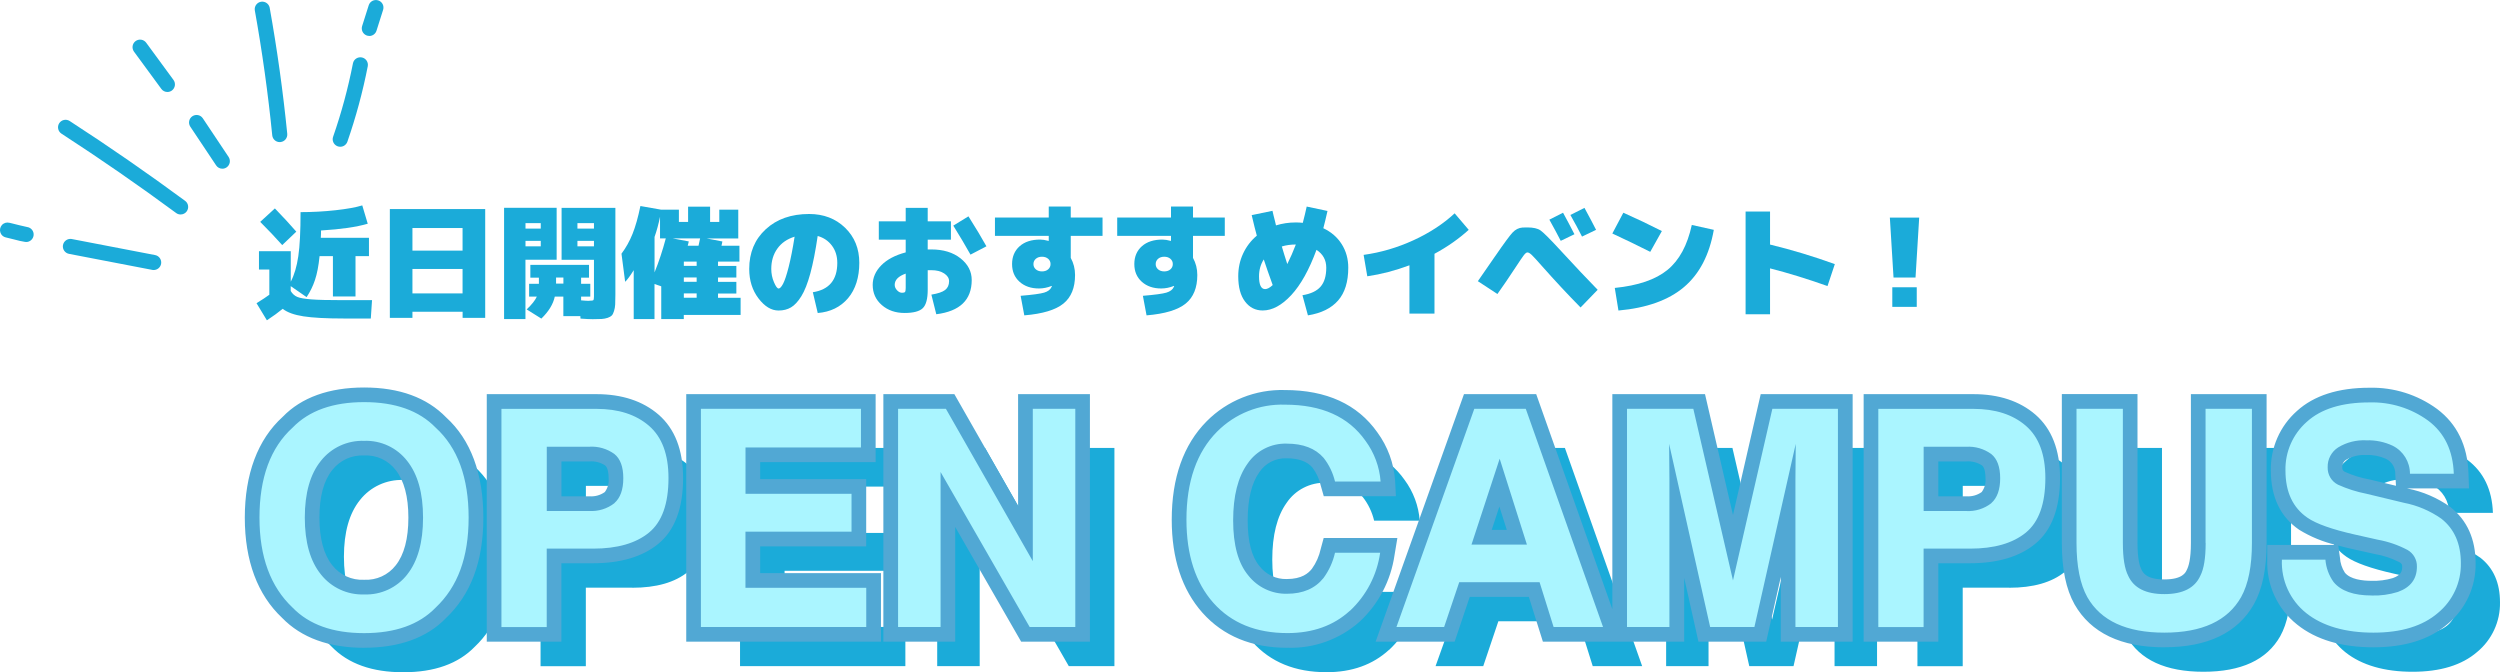 <?xml version="1.0" encoding="UTF-8"?>
<svg xmlns="http://www.w3.org/2000/svg" xmlns:xlink="http://www.w3.org/1999/xlink" id="_レイヤー_2" data-name="レイヤー 2" viewBox="0 0 511.23 137.47">
  <defs>
    <style>
      .cls-1 {
        fill: #aaf5ff;
      }

      .cls-1, .cls-2, .cls-3, .cls-4 {
        stroke-width: 0px;
      }

      .cls-5 {
        clip-path: url(#clippath);
      }

      .cls-2 {
        fill: none;
      }

      .cls-3 {
        fill: #1babd9;
      }

      .cls-4 {
        fill: #51a8d4;
      }
    </style>
    <clipPath id="clippath">
      <rect class="cls-2" width="78.42" height="55.22"></rect>
    </clipPath>
  </defs>
  <g id="_レイヤー_1-2" data-name="レイヤー 1">
    <g id="_グループ_1290" data-name="グループ 1290">
      <path id="_パス_125561" data-name="パス 125561" class="cls-3" d="M82.46,137.47c-6.38,0-11.25-1.74-14.62-5.21-4.52-4.26-6.78-10.39-6.78-18.41,0-8.17,2.26-14.31,6.78-18.41,3.37-3.47,8.24-5.21,14.62-5.21s11.25,1.74,14.62,5.21c4.5,4.1,6.75,10.23,6.75,18.41s-2.25,14.15-6.75,18.41c-3.37,3.47-8.24,5.21-14.62,5.21ZM91.27,125.48c2.16-2.72,3.24-6.6,3.24-11.62s-1.08-8.88-3.25-11.61c-2.1-2.7-5.37-4.23-8.79-4.1-3.43-.12-6.71,1.39-8.84,4.08-2.2,2.72-3.3,6.6-3.3,11.62s1.1,8.9,3.3,11.62c2.13,2.69,5.41,4.21,8.84,4.09,3.42.13,6.7-1.39,8.81-4.08ZM129.28,120.18h-9.48v16.05h-9.26v-44.62h19.44c4.48,0,8.05,1.15,10.72,3.45s4,5.86,4,10.69c0,5.27-1.33,8.99-4,11.17-2.67,2.18-6.47,3.27-11.41,3.27h0ZM133.64,110.88c1.21-1.07,1.82-2.76,1.82-5.09s-.61-3.98-1.83-4.96c-1.49-1.07-3.3-1.6-5.13-1.48h-8.69v13.14h8.69c1.86.11,3.69-.46,5.15-1.6h0ZM182.12,116.72h-21.68v11.48h24.7v8.02h-33.81v-44.62h32.73v7.9h-23.61v9.48h21.68v7.75ZM227.88,136.22h-9.32l-18.22-31.7v31.7h-8.69v-44.62h9.78l17.77,31.15v-31.15h8.69v44.62ZM284.04,132.89c-3.33,3.05-7.59,4.57-12.77,4.57-6.42,0-11.46-2.06-15.14-6.18-3.67-4.14-5.51-9.81-5.51-17.01,0-7.79,2.09-13.8,6.27-18.01,3.66-3.68,8.68-5.68,13.87-5.51,7.51,0,13,2.46,16.47,7.39,1.79,2.43,2.87,5.31,3.09,8.33h-9.32c-.42-1.76-1.21-3.42-2.33-4.84-1.7-1.94-4.21-2.91-7.54-2.91-3.2-.1-6.23,1.45-8.02,4.1-1.96,2.73-2.94,6.6-2.94,11.61s1.03,8.76,3.1,11.25c1.9,2.41,4.82,3.8,7.89,3.74,3.27,0,5.76-1.07,7.48-3.21,1.13-1.54,1.94-3.31,2.36-5.18h9.23c-.64,4.55-2.82,8.74-6.17,11.87ZM322.84,127.05h-16.44l-3.09,9.17h-9.75l15.92-44.62h10.53l15.8,44.62h-10.11l-2.87-9.17ZM320.24,119.36l-5.57-17.56-5.76,17.56h11.33ZM349.4,136.22h-8.69v-44.62h13.56l8.11,35.09,8.05-35.09h13.41v44.62h-8.69v-30.18c0-.87.01-2.08.03-3.65s.03-2.77.03-3.62l-8.45,37.45h-9.05l-8.39-37.45c0,.85,0,2.05.03,3.62.02,1.56.03,2.78.03,3.65v30.18ZM410.84,120.18h-9.48v16.05h-9.26v-44.62h19.44c4.48,0,8.05,1.15,10.72,3.45s4,5.86,4,10.69c0,5.27-1.33,8.99-4,11.17-2.67,2.18-6.47,3.27-11.41,3.27h0ZM415.2,110.89c1.21-1.07,1.82-2.76,1.82-5.09s-.61-3.98-1.83-4.96c-1.49-1.07-3.3-1.6-5.13-1.48h-8.69v13.14h8.69c1.85.11,3.69-.46,5.15-1.6ZM459.02,119.02v-27.42h9.48v27.42c0,4.74-.74,8.44-2.21,11.08-2.75,4.85-7.98,7.27-15.71,7.27s-12.98-2.42-15.74-7.26c-1.47-2.64-2.21-6.34-2.21-11.08v-27.43h9.48v27.42c0,3.07.36,5.31,1.09,6.72,1.13,2.5,3.6,3.75,7.39,3.75s6.23-1.25,7.36-3.75c.73-1.41,1.09-3.65,1.09-6.72ZM492.98,129.78c1.81.06,3.62-.19,5.36-.73,2.6-.93,3.9-2.65,3.9-5.18.04-1.41-.71-2.73-1.94-3.42-1.91-1.01-3.96-1.71-6.08-2.09l-4.72-1.06c-4.64-1.05-7.85-2.19-9.63-3.42-3.01-2.06-4.51-5.28-4.51-9.66-.09-3.8,1.51-7.44,4.36-9.96,2.91-2.64,7.17-3.97,12.81-3.97,4.31-.12,8.55,1.19,12.03,3.74,3.32,2.49,5.06,6.11,5.22,10.85h-8.96c0-2.42-1.35-4.63-3.51-5.72-1.69-.8-3.55-1.18-5.42-1.12-2.02-.1-4.02.4-5.75,1.45-1.38.88-2.2,2.42-2.15,4.06-.05,1.5.77,2.9,2.12,3.57,1.86.84,3.81,1.46,5.81,1.85l7.68,1.85c2.74.53,5.34,1.64,7.63,3.24,2.67,2.1,4,5.14,4,9.11.07,3.92-1.65,7.66-4.68,10.16-3.12,2.69-7.52,4.04-13.21,4.04s-10.38-1.33-13.71-3.98c-3.33-2.64-5.18-6.71-5-10.94h8.9c.13,1.65.71,3.23,1.67,4.57,1.51,1.83,4.11,2.75,7.78,2.75Z"></path>
      <path id="_パス_125560" data-name="パス 125560" class="cls-4" d="M263.26,132.47c-7.28,0-13.13-2.41-17.38-7.18-4.16-4.69-6.27-11.08-6.27-19.01,0-8.57,2.4-15.34,7.13-20.12,4.22-4.26,10.01-6.57,16-6.4,8.51,0,14.87,2.91,18.92,8.66,2.12,2.89,3.38,6.32,3.63,9.9l.16,3.15h-14.75l-.62-2.18c-.3-1.34-.88-2.6-1.71-3.69-1.1-1.26-2.83-1.88-5.27-1.88-2.23-.09-4.35.99-5.58,2.85-1.58,2.2-2.38,5.52-2.38,9.86s.81,7.4,2.41,9.33c1.33,1.73,3.4,2.71,5.58,2.65,3.1,0,4.42-1.19,5.14-2.09.88-1.22,1.49-2.61,1.81-4.09l.6-2.21h15.07l-.58,3.49c-.75,5.2-3.26,10-7.1,13.58-4.06,3.63-9.37,5.55-14.81,5.37ZM262.75,85.75c-4.39-.17-8.64,1.5-11.73,4.62-3.58,3.62-5.4,8.97-5.4,15.9,0,6.41,1.6,11.47,4.75,15.02,3.1,3.47,7.32,5.17,12.89,5.17,4.45,0,7.97-1.24,10.75-3.78,1.99-1.82,3.48-4.11,4.36-6.65h-3.2c-.51,1.48-1.27,2.86-2.24,4.09-2.28,2.84-5.58,4.3-9.79,4.3-3.96.07-7.73-1.71-10.2-4.82-2.52-3.03-3.79-7.46-3.79-13.16s1.18-10.11,3.5-13.36c2.37-3.43,6.3-5.44,10.46-5.36,4.22,0,7.51,1.32,9.8,3.93.95,1.14,1.71,2.43,2.23,3.82h3.52c-.47-1.28-1.11-2.5-1.9-3.62-2.89-4.09-7.48-6.09-14.01-6.09h0ZM74.46,132.47c-7.19,0-12.83-2.06-16.77-6.12-5.03-4.73-7.63-11.66-7.63-20.5s2.61-15.96,7.77-20.63c3.8-3.93,9.45-5.98,16.64-5.98s12.83,2.06,16.77,6.12c5,4.54,7.6,11.48,7.6,20.5s-2.59,15.76-7.69,20.58c-3.85,3.97-9.5,6.02-16.68,6.02ZM74.46,85.24c-5.58,0-9.66,1.41-12.47,4.3-4.04,3.67-5.93,8.96-5.93,16.32s1.91,12.52,5.84,16.22c2.9,2.98,6.98,4.39,12.56,4.39s9.66-1.41,12.47-4.3c4-3.79,5.9-9.1,5.9-16.32s-1.89-12.65-5.77-16.19c-2.94-3.02-7.02-4.42-12.6-4.42h0ZM485.34,132.37c-6.48,0-11.73-1.56-15.58-4.64-4.05-3.2-6.32-8.14-6.12-13.29v-3h14.07c-2.66-.62-5.21-1.67-7.54-3.1-3.85-2.63-5.8-6.71-5.8-12.12-.09-4.65,1.86-9.1,5.34-12.18,3.46-3.15,8.45-4.75,14.82-4.75,4.96-.12,9.83,1.41,13.83,4.34,4.07,3.05,6.23,7.48,6.42,13.15l.11,3.1h-12.65l.07.02c3.17.62,6.16,1.92,8.79,3.8,3.41,2.69,5.14,6.55,5.14,11.47.08,4.8-2.02,9.37-5.72,12.43-3.66,3.17-8.77,4.77-15.18,4.77ZM469.95,117.45c.49,2.22,1.75,4.21,3.55,5.6,2.77,2.21,6.76,3.33,11.84,3.33s8.71-1.11,11.25-3.31c2.36-1.93,3.7-4.84,3.64-7.89,0-3.03-.93-5.24-2.85-6.76-1.95-1.33-4.15-2.24-6.47-2.68l-7.69-1.85c-4.32-1.03-5.8-1.7-6.61-2.17-2.27-1.21-3.67-3.6-3.62-6.17-.06-2.64,1.25-5.11,3.47-6.54,2.22-1.39,4.81-2.07,7.43-1.97,2.35-.06,4.67.44,6.79,1.45,2.21,1.1,3.88,3.04,4.62,5.39h3.06c-.52-2.18-1.8-4.12-3.6-5.45-2.96-2.16-6.57-3.27-10.23-3.14-4.83,0-8.46,1.07-10.79,3.19-2.22,1.95-3.46,4.78-3.38,7.74,0,3.4,1.02,5.68,3.2,7.18,1.01.7,3.31,1.77,8.59,2.97l4.72,1.06c2.45.44,4.8,1.27,6.99,2.45,2.12,1.25,3.4,3.53,3.38,5.98,0,3.8-2.09,6.65-5.9,8-2.06.66-4.21.96-6.37.9-4.6,0-7.99-1.29-10.1-3.85-.82-1.03-1.42-2.21-1.77-3.48h-3.15ZM478.16,111.57l.34,2.46c.06,1.1.41,2.16,1.01,3.08,1.13,1.37,3.59,1.66,5.46,1.66,1.47.05,2.95-.14,4.36-.56,1.76-.63,1.9-1.47,1.9-2.35,0-.37-.05-.58-.53-.88-1.62-.83-3.35-1.4-5.14-1.7l-4.74-1.06c-.94-.21-1.83-.43-2.67-.66h0ZM483.88,93.05c-1.42-.09-2.83.24-4.07.94-.56.32-.88.93-.83,1.57-.06.41.19.81.58.95,1.61.72,3.31,1.24,5.05,1.55l5.35,1.28-.14-2.27c.07-1.36-.67-2.64-1.9-3.24-1.27-.57-2.65-.84-4.03-.78h0ZM442.58,132.37c-8.85,0-15.02-2.95-18.35-8.78-1.76-3.15-2.6-7.26-2.6-12.57v-30.43h15.47v30.42c0,3.37.48,4.8.76,5.35.31.68.96,2.13,4.72,2.13s4.38-1.44,4.62-1.99c.35-.69.82-2.11.82-5.49v-30.42h15.48v30.42c0,5.31-.85,9.41-2.59,12.54-3.32,5.85-9.48,8.81-18.34,8.81ZM427.62,86.6v24.42c0,4.2.62,7.44,1.83,9.62,2.2,3.84,6.49,5.73,13.12,5.73s10.91-1.88,13.1-5.74c1.2-2.16,1.82-5.4,1.82-9.6v-24.42h-3.48v24.42c0,3.59-.46,6.23-1.42,8.09-1.07,2.38-3.74,5.38-10.02,5.38s-8.98-3-10.12-5.52c-.89-1.72-1.36-4.37-1.36-7.96v-24.42h-3.47ZM396.37,131.22h-15.27v-50.62h22.44c5.2,0,9.47,1.41,12.68,4.18,3.34,2.89,5.04,7.24,5.04,12.96,0,6.19-1.71,10.73-5.1,13.49-3.2,2.62-7.68,3.95-13.31,3.95h-6.48v16.04ZM387.1,125.22h3.26v-16.05h12.48c4.21,0,7.41-.87,9.51-2.59,1.92-1.57,2.9-4.55,2.9-8.85,0-3.94-.97-6.7-2.96-8.42-2.12-1.83-4.98-2.72-8.76-2.72h-16.44v38.62ZM378.85,131.22h-14.69v-13.24l-2.99,13.24h-13.85l-2.92-13.05v13.05h-28.89l-2.88-9.17h-12.08l-3.09,9.17h-16.16l18.07-50.62h14.77l15.57,43.97v-43.97h18.95l5.72,24.72,5.67-24.72h18.8v50.62ZM370.16,125.22h2.69v-38.62h-8.02l-7.52,32.76h-5.85l-7.58-32.76h-8.18v38.62h2.69l-.06-34.45,5.93-.66,7.86,35.1h4.25l7.92-35.11,5.93.66-.06,7.27v27.18ZM319.92,125.22h3.66l-13.68-38.62h-2.38l8.81,27.76h-19.56l9.09-27.76h-2.26l-13.78,38.62h3.34l3.09-9.17h20.8l2.87,9.17ZM305.05,108.36h3.08l-1.52-4.78-1.57,4.78ZM222.88,131.22h-14.06l-13.49-23.46v23.46h-14.69v-50.62h14.52l13.03,22.84v-22.84h14.69v50.62ZM214.19,125.22h2.69v-38.62h-2.69v38.62ZM212.29,125.22h1.42l-22.03-38.62h-1.59l22.21,38.62ZM186.64,125.22h2.69v-38.62h-2.69v38.62ZM180.15,131.22h-39.82v-50.62h38.73v13.9h-23.61v3.48h21.68v13.75h-21.68v5.47h24.7v14.03ZM146.33,125.22h27.82v-2.02h-24.7v-17.48h21.68v-1.75h-21.68v-15.47h23.61v-1.9h-26.73v38.62ZM114.8,131.22h-15.26v-50.62h22.44c5.2,0,9.47,1.41,12.68,4.18,3.34,2.89,5.03,7.24,5.03,12.96,0,6.19-1.71,10.73-5.1,13.49-3.2,2.62-7.68,3.95-13.31,3.95h-6.48v16.04ZM105.54,125.22h3.26v-16.05h12.48c4.21,0,7.41-.87,9.51-2.59,1.92-1.57,2.9-4.55,2.9-8.85,0-3.94-.97-6.7-2.96-8.42-2.12-1.83-4.99-2.72-8.76-2.72h-16.44v38.62ZM74.46,124.56c-4.34.13-8.48-1.79-11.17-5.2-2.63-3.26-3.97-7.8-3.97-13.51s1.33-10.25,3.97-13.51c2.69-3.41,6.84-5.33,11.17-5.2,4.34-.14,8.48,1.81,11.15,5.24,2.59,3.26,3.9,7.8,3.9,13.47s-1.31,10.23-3.89,13.49c-2.67,3.42-6.82,5.36-11.16,5.22ZM74.46,93.14c-2.52-.13-4.95.98-6.51,2.97-1.75,2.17-2.63,5.44-2.63,9.74s.89,7.58,2.63,9.74c1.56,1.99,3.98,3.1,6.51,2.97,2.51.13,4.93-.97,6.47-2.96,1.71-2.16,2.58-5.44,2.58-9.75s-.88-7.57-2.6-9.74c-1.53-1.99-3.94-3.1-6.45-2.97ZM402.05,107.49h-11.69v-19.14h11.69c2.52-.12,5,.64,7.02,2.15,1.95,1.58,2.94,4.04,2.94,7.3s-.95,5.67-2.83,7.33c-2.01,1.64-4.55,2.47-7.13,2.35ZM396.37,101.49h5.69c1.13.09,2.25-.21,3.18-.87.6-.81.88-1.82.78-2.82,0-.77-.09-2.13-.72-2.63-.96-.62-2.1-.91-3.24-.81h-5.69v7.14ZM120.49,107.49h-11.69v-19.14h11.69c2.52-.12,5,.64,7.02,2.15,1.95,1.58,2.94,4.04,2.94,7.3s-.95,5.67-2.83,7.33c-2.01,1.64-4.55,2.47-7.13,2.35h0ZM114.81,101.49h5.69c1.13.09,2.25-.21,3.18-.87.6-.81.88-1.82.78-2.82,0-.77-.09-2.13-.72-2.63-.96-.62-2.1-.91-3.24-.81h-5.69v7.14Z"></path>
      <path id="_パス_125559" data-name="パス 125559" class="cls-1" d="M74.46,129.47c-6.38,0-11.25-1.74-14.62-5.21-4.52-4.26-6.78-10.39-6.78-18.41,0-8.17,2.26-14.31,6.78-18.41,3.37-3.47,8.24-5.21,14.62-5.21s11.25,1.74,14.62,5.21c4.5,4.1,6.75,10.23,6.75,18.41s-2.25,14.15-6.75,18.41c-3.37,3.47-8.24,5.21-14.62,5.21ZM83.27,117.48c2.16-2.72,3.24-6.6,3.24-11.62s-1.08-8.88-3.25-11.61c-2.1-2.7-5.37-4.23-8.79-4.1-3.43-.12-6.71,1.39-8.84,4.08-2.2,2.72-3.3,6.6-3.3,11.62s1.1,8.9,3.3,11.62c2.13,2.69,5.41,4.21,8.84,4.09,3.42.13,6.7-1.39,8.81-4.08ZM121.28,112.18h-9.48v16.05h-9.26v-44.62h19.44c4.48,0,8.05,1.15,10.72,3.45s4,5.86,4,10.69c0,5.27-1.33,8.99-4,11.17-2.67,2.18-6.47,3.27-11.41,3.27h0ZM125.64,102.88c1.21-1.07,1.82-2.76,1.82-5.09s-.61-3.98-1.83-4.96c-1.49-1.07-3.3-1.6-5.13-1.48h-8.69v13.14h8.69c1.86.11,3.69-.46,5.15-1.6h0ZM174.12,108.72h-21.68v11.48h24.7v8.02h-33.81v-44.62h32.73v7.9h-23.61v9.48h21.68v7.75ZM219.88,128.22h-9.32l-18.22-31.7v31.7h-8.69v-44.62h9.78l17.77,31.15v-31.15h8.69v44.62ZM276.04,124.89c-3.33,3.05-7.59,4.57-12.77,4.57-6.42,0-11.46-2.06-15.14-6.18-3.67-4.14-5.51-9.81-5.51-17.01,0-7.79,2.09-13.8,6.27-18.01,3.66-3.68,8.68-5.68,13.87-5.51,7.51,0,13,2.46,16.47,7.39,1.79,2.43,2.87,5.31,3.09,8.33h-9.32c-.42-1.76-1.21-3.42-2.33-4.84-1.7-1.94-4.21-2.91-7.54-2.91-3.2-.1-6.23,1.45-8.02,4.1-1.96,2.73-2.94,6.6-2.94,11.61s1.03,8.76,3.1,11.25c1.9,2.41,4.82,3.8,7.89,3.74,3.27,0,5.76-1.07,7.48-3.21,1.13-1.54,1.94-3.31,2.36-5.18h9.23c-.64,4.55-2.82,8.74-6.17,11.87ZM314.84,119.05h-16.44l-3.09,9.17h-9.75l15.92-44.62h10.53l15.8,44.62h-10.11l-2.87-9.17ZM312.24,111.36l-5.57-17.56-5.76,17.56h11.33ZM341.4,128.22h-8.69v-44.62h13.56l8.11,35.09,8.05-35.09h13.41v44.62h-8.69v-30.18c0-.87.01-2.08.03-3.65s.03-2.77.03-3.62l-8.45,37.45h-9.05l-8.39-37.45c0,.85,0,2.05.03,3.62.02,1.56.03,2.78.03,3.65v30.18ZM402.84,112.18h-9.48v16.05h-9.26v-44.62h19.44c4.48,0,8.05,1.15,10.72,3.45s4,5.86,4,10.69c0,5.27-1.33,8.99-4,11.17-2.67,2.18-6.47,3.27-11.41,3.27h0ZM407.2,102.89c1.21-1.07,1.82-2.76,1.82-5.09s-.61-3.98-1.83-4.96c-1.49-1.07-3.3-1.6-5.13-1.48h-8.69v13.14h8.69c1.85.11,3.69-.46,5.15-1.6ZM451.02,111.02v-27.42h9.48v27.42c0,4.74-.74,8.44-2.21,11.08-2.75,4.85-7.98,7.27-15.71,7.27s-12.98-2.42-15.74-7.26c-1.47-2.64-2.21-6.34-2.21-11.08v-27.43h9.48v27.42c0,3.07.36,5.31,1.09,6.72,1.13,2.5,3.6,3.75,7.39,3.75s6.23-1.25,7.36-3.75c.73-1.41,1.09-3.65,1.09-6.72ZM484.98,121.78c1.81.06,3.62-.19,5.36-.73,2.6-.93,3.9-2.65,3.9-5.18.04-1.41-.71-2.73-1.94-3.42-1.91-1.01-3.96-1.71-6.08-2.09l-4.72-1.06c-4.64-1.05-7.85-2.19-9.63-3.42-3.01-2.06-4.51-5.28-4.51-9.66-.09-3.8,1.51-7.44,4.36-9.96,2.91-2.64,7.17-3.97,12.81-3.97,4.31-.12,8.55,1.19,12.03,3.74,3.32,2.49,5.06,6.11,5.22,10.85h-8.96c0-2.42-1.35-4.63-3.51-5.72-1.69-.8-3.55-1.18-5.42-1.12-2.02-.1-4.02.4-5.75,1.45-1.38.88-2.2,2.42-2.15,4.06-.05,1.5.77,2.9,2.12,3.57,1.86.84,3.81,1.46,5.81,1.85l7.68,1.85c2.74.53,5.34,1.64,7.63,3.24,2.67,2.1,4,5.14,4,9.11.07,3.92-1.65,7.66-4.68,10.16-3.12,2.69-7.52,4.04-13.21,4.04s-10.38-1.33-13.71-3.98c-3.33-2.64-5.18-6.71-5-10.94h8.9c.13,1.65.71,3.23,1.67,4.57,1.51,1.83,4.11,2.75,7.78,2.75Z"></path>
      <g class="cls-5">
        <g id="_グループ_112" data-name="グループ 112">
          <path id="_パス_12478" data-name="パス 12478" class="cls-3" d="M5.36,49.48c-.05,0-.11,0-.16,0-.76-.12-1.52-.29-2.26-.5-.45-.11-.9-.22-1.22-.3-.13-.03-.25-.06-.37-.09l-.08-.02-.09-.02h0c-.5-.11-.9-.46-1.08-.94-.21-.54-.1-1.15.28-1.58.38-.44.98-.62,1.54-.47h.04s.04.02.04.02h.04c.77.2,3.11.78,3.49.84.85.11,1.45.88,1.34,1.72-.1.77-.75,1.35-1.52,1.35"></path>
          <path id="_パス_12479" data-name="パス 12479" class="cls-3" d="M31.43,55.22c-.1,0-.2,0-.29-.03l-16.99-3.27c-.84-.14-1.41-.93-1.28-1.77.14-.84.93-1.41,1.77-1.28.03,0,.06.01.09.02l16.99,3.27c.84.16,1.38.98,1.22,1.81-.14.72-.77,1.24-1.51,1.25"></path>
          <path id="_パス_12480" data-name="パス 12480" class="cls-3" d="M36.93,43.86c-.33,0-.65-.1-.91-.3-7.62-5.62-15.51-11.08-23.45-16.23-.71-.46-.92-1.42-.46-2.13.46-.71,1.42-.92,2.13-.46h0c8,5.18,15.94,10.68,23.61,16.33.69.5.83,1.47.33,2.16-.29.4-.75.63-1.25.63"></path>
          <path id="_パス_12481" data-name="パス 12481" class="cls-3" d="M34.23,18.81c-.49,0-.95-.23-1.24-.63l-5.59-7.62c-.5-.69-.36-1.65.33-2.16.69-.5,1.65-.36,2.16.33l5.59,7.62c.5.69.35,1.65-.33,2.16-.26.19-.58.3-.91.3"></path>
          <path id="_パス_12482" data-name="パス 12482" class="cls-3" d="M45.47,34.5c-.52,0-1-.26-1.28-.69l-5.29-7.93c-.46-.72-.25-1.67.47-2.13.7-.44,1.62-.26,2.09.42l5.29,7.93c.47.71.28,1.67-.43,2.14-.25.17-.55.26-.85.26"></path>
          <path id="_パス_12483" data-name="パス 12483" class="cls-3" d="M57.2,29.06c-.79,0-1.45-.6-1.53-1.39-.85-8.53-2.05-17.14-3.57-25.59-.11-.84.48-1.62,1.33-1.73.79-.1,1.53.41,1.71,1.19,1.53,8.52,2.74,17.21,3.6,25.82.08.85-.53,1.6-1.38,1.69-.05,0-.1,0-.15,0"></path>
          <path id="_パス_12484" data-name="パス 12484" class="cls-3" d="M75.52,7.35c-.85,0-1.54-.69-1.54-1.54,0-.16.02-.31.07-.47l1.35-4.26c.26-.81,1.12-1.26,1.94-1s1.26,1.12,1,1.94h0l-1.35,4.26c-.2.64-.8,1.08-1.47,1.08"></path>
          <path id="_パス_12485" data-name="パス 12485" class="cls-3" d="M69.57,30.01c-.85,0-1.54-.69-1.54-1.54,0-.17.03-.34.09-.51,1.71-4.91,3.06-9.93,4.06-15.03.18-.83,1-1.36,1.84-1.18.81.18,1.33.96,1.19,1.77-1.02,5.24-2.42,10.4-4.17,15.45-.22.62-.8,1.04-1.46,1.04"></path>
        </g>
      </g>
    </g>
    <g>
      <path class="cls-3" d="M52.96,51.37h6.5v6.23c.72-1.37,1.23-3.1,1.54-5.2.31-2.1.46-5.11.46-9.02,2.42,0,4.8-.13,7.16-.39,2.36-.26,4.18-.59,5.46-.99l1.12,3.75c-2.32.68-5.5,1.14-9.55,1.38,0,.17,0,.42-.01.75,0,.33-.02.58-.04.75h9.85v3.75h-2.75v8.25h-4.62v-8.25h-2.73c-.2,1.98-.51,3.61-.94,4.88-.42,1.27-1,2.43-1.71,3.5l-3.25-2.25v1c.35.57.79.97,1.33,1.2.53.23,1.49.4,2.86.51,1.38.11,3.56.16,6.56.16h5.88l-.25,3.75h-5.62c-3.53,0-6.25-.15-8.14-.44-1.89-.29-3.31-.8-4.26-1.54-.87.72-1.94,1.5-3.23,2.35l-2.12-3.5c1.17-.72,2.04-1.29,2.62-1.73v-5.15h-2.12v-3.75ZM60.59,47.37l-2.88,2.75c-1.35-1.52-2.85-3.1-4.5-4.75l3-2.75c1.77,1.83,3.23,3.42,4.38,4.75Z"></path>
      <path class="cls-3" d="M84.34,63.75v1.25h-4.62v-22.25h19.5v22.25h-4.62v-1.25h-10.25ZM94.59,51.25v-4.62h-10.25v4.62h10.25ZM84.34,60h10.25v-5h-10.25v5Z"></path>
      <path class="cls-3" d="M107.46,65.25h-4.38v-22.75h10.75v10.62h-6.38v12.12ZM107.46,46.75h3.12v-1.12h-3.12v1.12ZM107.46,49.25v1.12h3.12v-1.12h-3.12ZM120.46,61.5c.48,0,.77-.04.86-.11.09-.08.14-.33.14-.76v-7.5h-6.62v-10.62h11v17.75c0,.85-.01,1.52-.04,2s-.1.93-.24,1.35c-.13.42-.28.72-.45.9-.17.18-.45.34-.84.48-.39.13-.8.21-1.24.24-.43.02-1.04.04-1.83.04-.58,0-1.42-.04-2.5-.12l-.02-.5h-3.48v-4h-1.75c-.33,1.55-1.25,3.05-2.75,4.5l-3-1.88c1.03-.97,1.73-1.84,2.08-2.62h-1.58v-2.62h2v-1.25h-1.75v-2.62h12v2.62h-1.62v1.25h1.88v2.62h-1.88v.77c.75.07,1.29.1,1.62.1ZM113.71,56.75v1.25h1.5v-1.25h-1.5ZM121.46,46.75v-1.12h-3.38v1.12h3.38ZM121.46,49.25h-3.38v1.12h3.38v-1.12Z"></path>
      <path class="cls-3" d="M139.84,65.25h-4.62v-6.7l-1.38-.47v7.17h-4.25v-10c-.7,1.13-1.28,1.92-1.75,2.38l-.75-5.75c.92-1.23,1.67-2.58,2.26-4.05.59-1.47,1.13-3.37,1.61-5.7l4.25.75h3.62v2.5h1.88v-3.12h4.5v3.12h1.88v-2.5h3.88v5.88h-6.48l3.23.62c-.02.12-.05.27-.09.46-.04.19-.07.33-.09.41h3.67v3.25h-4.38v.88h3.75v2.38h-3.75v.88h3.75v2.38h-3.75v.88h4.62v3.5h-11.62v.88ZM136.14,48.75h-1.17v-4.42c-.3,1.48-.67,2.86-1.12,4.12v7.25c.88-2.17,1.65-4.48,2.3-6.95ZM142.84,50.25c.1-.37.21-.87.33-1.5h-5.62l3.3.62c-.02.1-.05.25-.1.44-.05.19-.09.34-.12.44h2.23ZM142.46,54.37v-.88h-2.62v.88h2.62ZM142.46,57.62v-.88h-2.62v.88h2.62ZM142.46,60h-2.62v.88h2.62v-.88Z"></path>
      <path class="cls-3" d="M167.21,48.25c-.45,3.07-.95,5.62-1.5,7.65-.55,2.03-1.17,3.6-1.85,4.69-.68,1.09-1.39,1.85-2.11,2.27-.73.43-1.57.64-2.54.64-1.48,0-2.85-.83-4.11-2.49-1.26-1.66-1.89-3.66-1.89-6.01,0-3.33,1.12-6.04,3.38-8.12,2.25-2.08,5.21-3.12,8.88-3.12,2.95,0,5.4.94,7.34,2.81,1.94,1.88,2.91,4.27,2.91,7.19s-.77,5.42-2.31,7.23c-1.54,1.8-3.6,2.81-6.19,3.02l-1-4.25c3.33-.52,5-2.52,5-6,0-1.37-.36-2.54-1.09-3.52s-1.7-1.64-2.91-1.98ZM162.49,48.4c-1.52.47-2.69,1.27-3.52,2.43-.83,1.15-1.25,2.54-1.25,4.17,0,.95.18,1.85.55,2.71.37.86.68,1.29.95,1.29s.57-.32.91-.96c.34-.64.73-1.8,1.15-3.46s.83-3.73,1.21-6.18Z"></path>
      <path class="cls-3" d="M191.46,64.25l-1-4c1.33-.22,2.27-.53,2.81-.95.54-.42.81-1.02.81-1.8,0-.62-.34-1.15-1.01-1.59-.67-.44-1.55-.66-2.61-.66h-.75v4c0,1.85-.33,3.1-1,3.76-.67.66-1.92.99-3.75.99s-3.4-.54-4.64-1.62-1.86-2.46-1.86-4.12c0-1.48.59-2.82,1.76-4.01,1.17-1.19,2.84-2.07,4.99-2.64v-2.6h-5.5v-3.75h5.5v-2.75h4.5v2.75h4.75v3.75h-4.75v2h.75c2.43,0,4.42.6,5.95,1.81,1.53,1.21,2.3,2.69,2.3,4.44,0,4.07-2.42,6.4-7.25,7ZM185.21,55.95c-1.5.53-2.25,1.3-2.25,2.3,0,.4.16.77.48,1.11.32.34.66.51,1.02.51.32,0,.52-.06.61-.17s.14-.39.14-.83v-2.92ZM201.71,50.37l-3.25,1.7c-1.07-1.9-2.24-3.88-3.52-5.93l3.1-1.9c1.52,2.4,2.74,4.44,3.67,6.12Z"></path>
      <path class="cls-3" d="M215.06,58.47c-.88.35-1.75.52-2.6.52-1.63,0-2.96-.46-3.98-1.38-1.02-.92-1.52-2.12-1.52-3.62s.52-2.73,1.55-3.64c1.03-.91,2.43-1.36,4.2-1.36.47,0,1.03.09,1.7.27l.05-.02v-1h-11v-3.75h11v-2.25h4.5v2.25h6.5v3.75h-6.5v4.5c.58,1.05.88,2.22.88,3.5,0,2.6-.79,4.55-2.38,5.84-1.58,1.29-4.25,2.1-8,2.41l-.75-4c2.43-.2,4.04-.42,4.81-.65s1.28-.62,1.51-1.15c.02-.02.03-.05.05-.09.02-.04.02-.07.02-.09l-.05-.05ZM211.82,52.92c-.32.28-.49.64-.49,1.08s.16.79.49,1.08c.33.28.75.42,1.26.42s.94-.14,1.26-.42c.32-.28.49-.64.49-1.08s-.16-.79-.49-1.08c-.33-.28-.75-.42-1.26-.42s-.94.14-1.26.42Z"></path>
      <path class="cls-3" d="M240.06,58.47c-.88.35-1.75.52-2.6.52-1.63,0-2.96-.46-3.98-1.38-1.02-.92-1.52-2.12-1.52-3.62s.52-2.73,1.55-3.64c1.03-.91,2.43-1.36,4.2-1.36.47,0,1.03.09,1.7.27l.05-.02v-1h-11v-3.75h11v-2.25h4.5v2.25h6.5v3.75h-6.5v4.5c.58,1.05.88,2.22.88,3.5,0,2.6-.79,4.55-2.38,5.84-1.58,1.29-4.25,2.1-8,2.41l-.75-4c2.43-.2,4.04-.42,4.81-.65s1.28-.62,1.51-1.15c.02-.02.03-.05.05-.09.02-.04.02-.07.02-.09l-.05-.05ZM236.82,52.92c-.32.28-.49.64-.49,1.08s.16.79.49,1.08c.33.28.75.42,1.26.42s.94-.14,1.26-.42c.32-.28.49-.64.49-1.08s-.16-.79-.49-1.08c-.33-.28-.75-.42-1.26-.42s-.94.14-1.26.42Z"></path>
      <path class="cls-3" d="M270.61,46.67c1.62.77,2.87,1.85,3.76,3.26.89,1.41,1.34,3.01,1.34,4.81,0,2.88-.69,5.12-2.08,6.71s-3.44,2.6-6.17,3.04l-1.12-4.12c1.68-.27,2.92-.85,3.7-1.74.78-.89,1.17-2.19,1.17-3.89,0-1.57-.67-2.78-2-3.65-1.5,4.08-3.22,7.17-5.16,9.26-1.94,2.09-3.89,3.14-5.84,3.14-1.48,0-2.69-.61-3.61-1.83-.93-1.22-1.39-2.94-1.39-5.17,0-1.67.33-3.22,1-4.65.67-1.43,1.6-2.65,2.8-3.65-.25-.88-.6-2.28-1.05-4.2l4.25-.88c.05.23.12.55.22.95.1.4.19.77.28,1.1.08.33.16.64.22.93,1.3-.4,2.64-.6,4.03-.6.5,0,.98.02,1.45.08.3-1.15.57-2.26.8-3.33l4.25.9c-.32,1.42-.6,2.59-.85,3.52ZM260.26,58.3c-.82-2.25-1.42-4-1.83-5.25-.65,1.02-.97,2.17-.97,3.45,0,1.75.42,2.62,1.25,2.62.43,0,.95-.27,1.55-.83ZM264.99,50h-.02c-1,0-1.95.13-2.85.4.35,1.2.73,2.4,1.12,3.6.62-1.23,1.2-2.57,1.75-4Z"></path>
      <path class="cls-3" d="M297.46,43.62l2.88,3.38c-2.02,1.83-4.35,3.47-7,4.9v12.23h-5.12v-9.88c-2.88,1.08-5.76,1.83-8.62,2.25l-.75-4.38c3.5-.48,6.89-1.48,10.17-2.98s6.1-3.34,8.45-5.52Z"></path>
      <path class="cls-3" d="M323.21,62.87c-2.5-2.53-5.16-5.38-7.97-8.55-.97-1.1-1.63-1.83-2-2.18-.37-.35-.67-.52-.9-.52-.2,0-.45.2-.76.61-.31.41-.84,1.19-1.59,2.34-1.43,2.18-2.69,4.03-3.78,5.55l-4-2.62,3.53-5.1.02-.02c1.83-2.67,3.02-4.27,3.55-4.83.58-.62,1.26-.96,2.03-1.02l1-.02c1.2,0,2.09.2,2.67.6s1.84,1.65,3.78,3.75c3.27,3.55,5.91,6.35,7.92,8.4l-3.5,3.62ZM321.96,47.9l-2.8,1.35c-.67-1.3-1.44-2.74-2.33-4.33l2.8-1.42c.75,1.37,1.53,2.83,2.33,4.4ZM326.39,47l-2.88,1.38c-.7-1.38-1.49-2.86-2.38-4.42l2.88-1.45c1.07,1.97,1.86,3.47,2.38,4.5Z"></path>
      <path class="cls-3" d="M339.84,47.25l-2.38,4.25c-2.43-1.23-5.02-2.48-7.75-3.75l2.25-4.25c2.7,1.2,5.33,2.45,7.88,3.75ZM345.96,46l4.5,1c-.9,5.12-2.93,9.02-6.09,11.7s-7.63,4.28-13.41,4.8l-.75-4.62c4.77-.48,8.36-1.71,10.78-3.69,2.42-1.98,4.07-5.04,4.97-9.19Z"></path>
      <path class="cls-3" d="M375.21,54l-1.5,4.5c-4.12-1.47-8.03-2.67-11.75-3.62v9.38h-5v-21h5v6.75c4.47,1.08,8.88,2.42,13.25,4Z"></path>
      <path class="cls-3" d="M386.46,44.5h6l-.75,12.25h-4.5l-.75-12.25ZM386.96,62.75v-4h5v4h-5Z"></path>
    </g>
  </g>
</svg>
